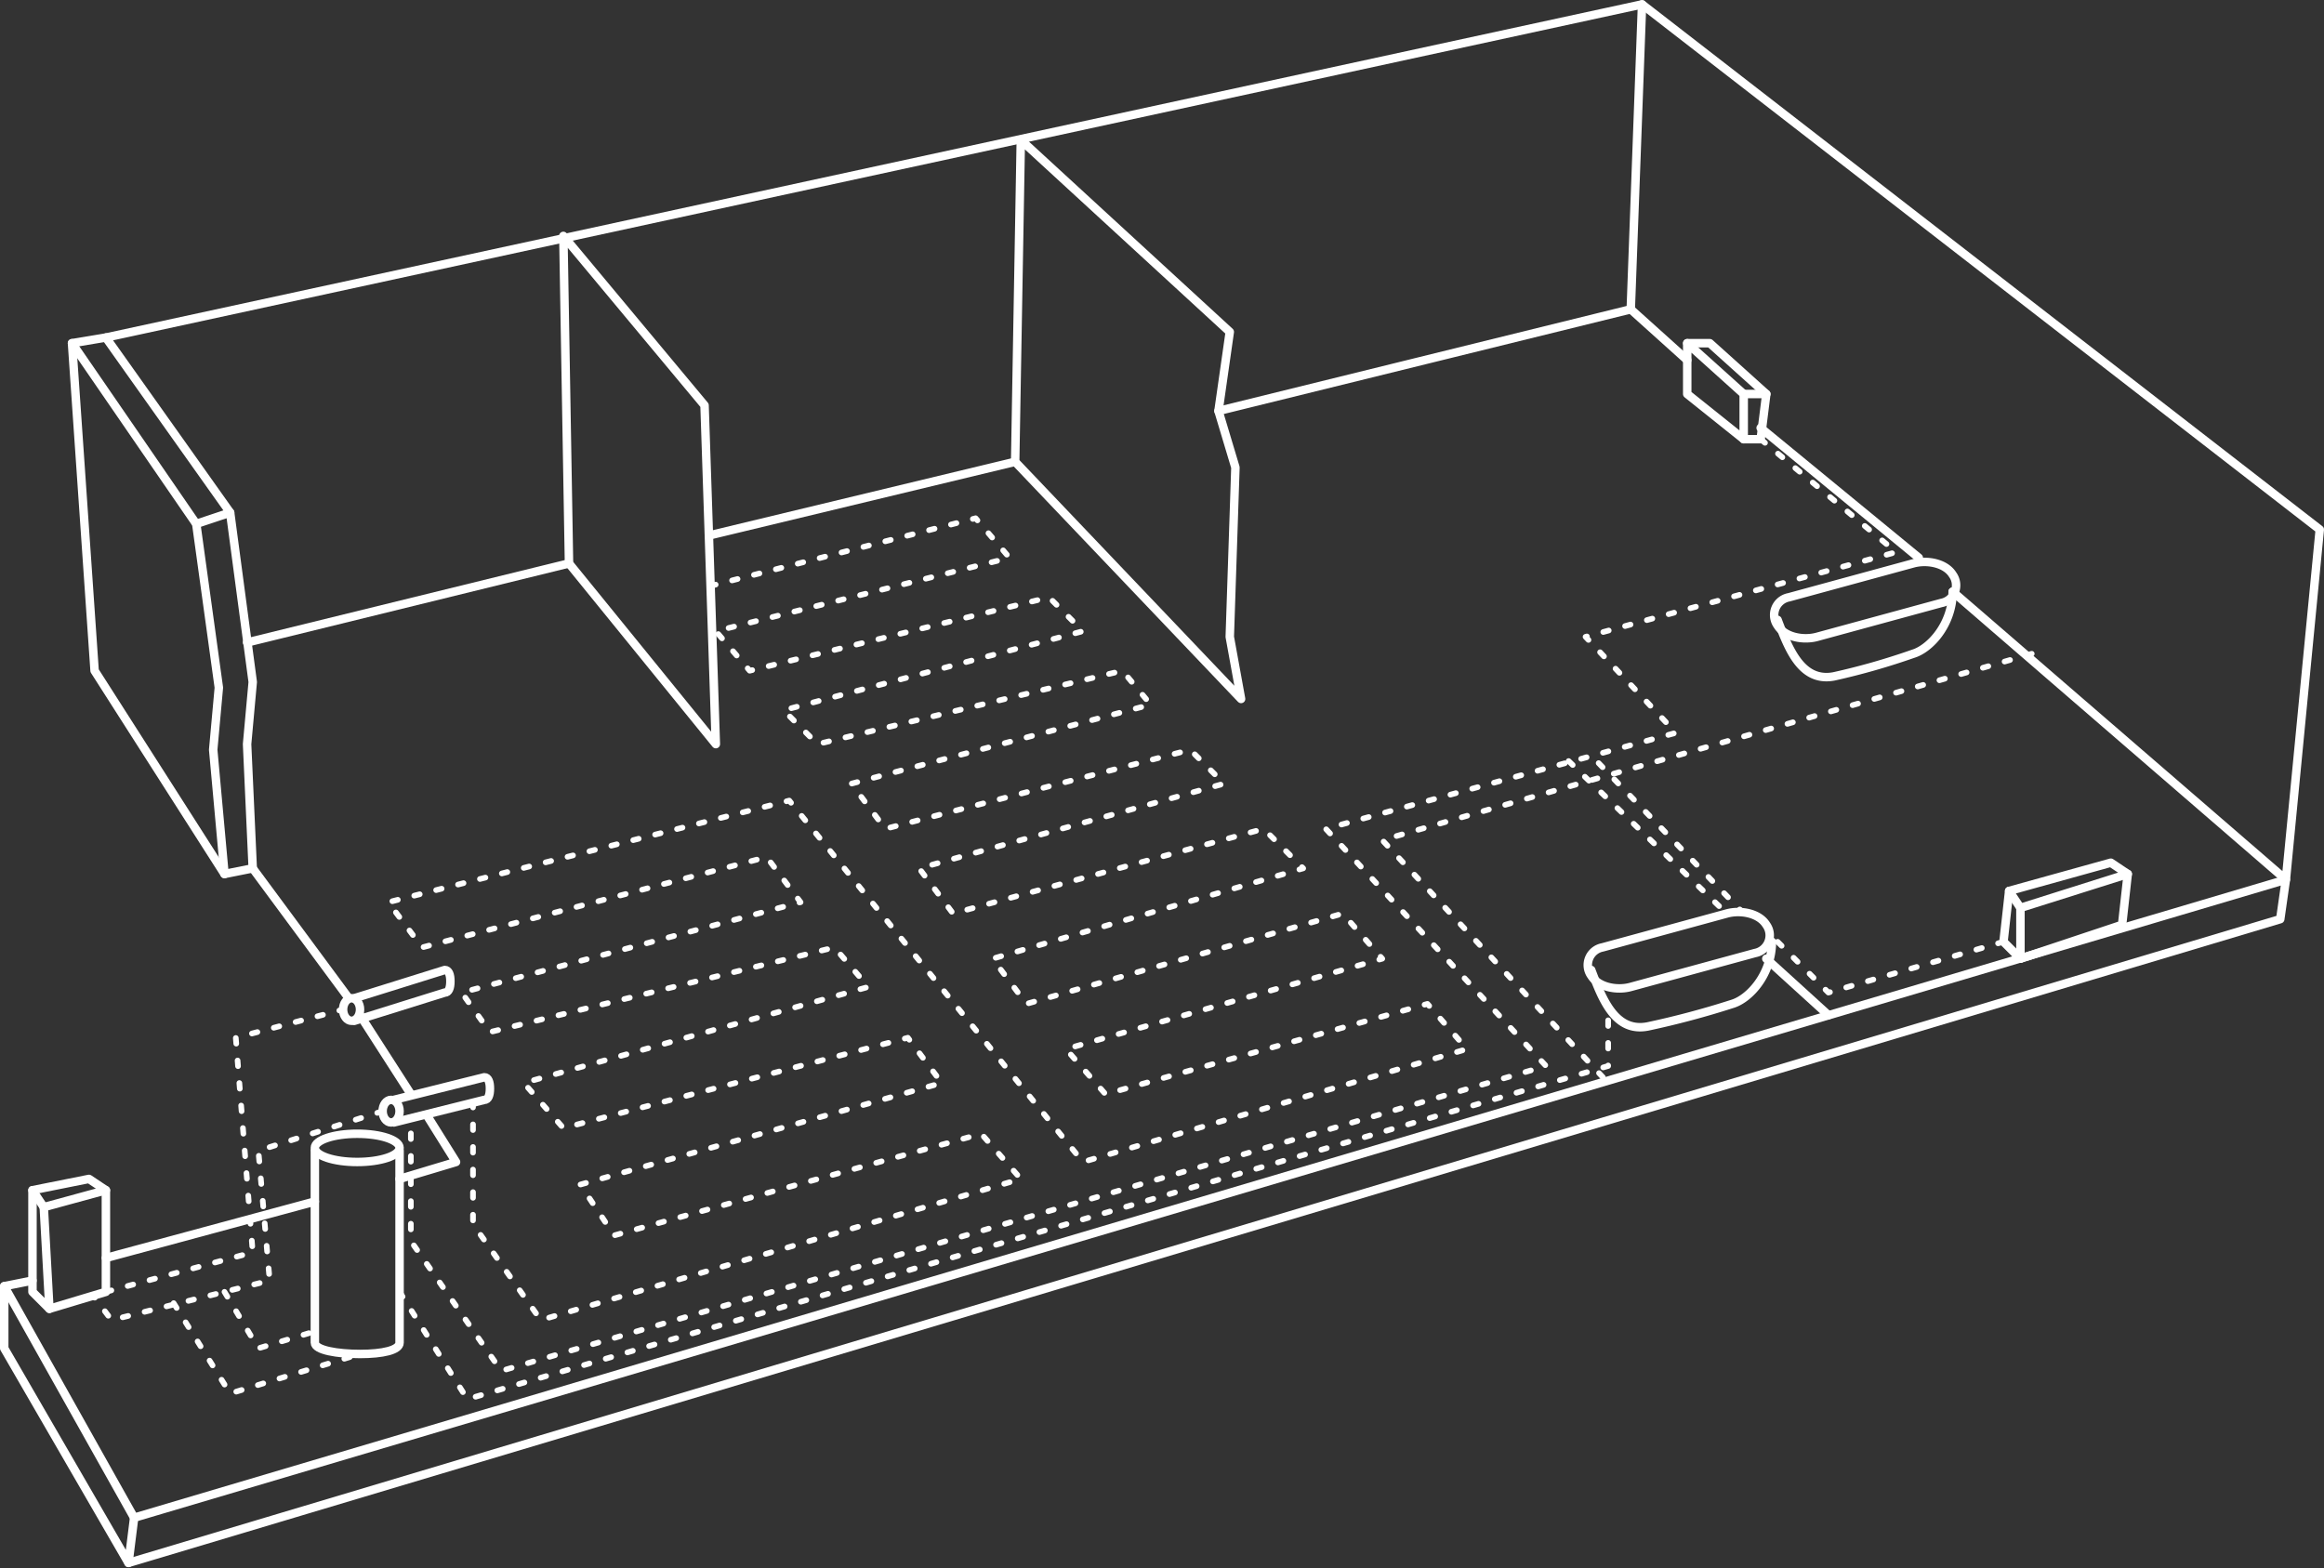 <svg xmlns="http://www.w3.org/2000/svg" width="411.5" height="277.711" viewBox="0 0 411.5 277.711">
  <rect x="0" y="0" width="411.5" height="277.711" fill="#333333" stroke="none"/>
  <g id="Group_287" data-name="Group 287" transform="translate(-1186.75 -4979.723)">
    <g id="Group_286" data-name="Group 286">
      <path id="Path_251" data-name="Path 251" d="M1485.5,5043.5l-10-9-73,18" fill="none" stroke="#fff" stroke-linecap="round" stroke-linejoin="round" stroke-width="1.5"/>
      <line id="Line_148" data-name="Line 148" x1="28" y1="23" transform="translate(1498.5 5055.5)" fill="none" stroke="#fff" stroke-linecap="round" stroke-linejoin="round" stroke-width="1.5"/>
      <path id="Path_252" data-name="Path 252" d="M1199.5,5040.5l22,32,4,29-1,11,2,22,5-1-1-22,1-11-4-30-22-31,272-59,120,93-6,62-59-51" fill="none" stroke="#fff" stroke-linecap="round" stroke-linejoin="round" stroke-width="1.5"/>
      <path id="Path_253" data-name="Path 253" d="M1205.5,5039.5l-6,1,4,58,23,36" fill="none" stroke="#fff" stroke-linecap="round" stroke-linejoin="round" stroke-width="1.5"/>
      <path id="Path_254" data-name="Path 254" d="M1286.5,5021.5l25,30,2,60-26-32Z" fill="none" stroke="#fff" stroke-linecap="round" stroke-linejoin="round" stroke-width="1.5"/>
      <path id="Path_255" data-name="Path 255" d="M1367.5,5004.5l37,34-2,14,3,10-1,30,2,11-40-42Z" fill="none" stroke="#fff" stroke-linecap="round" stroke-linejoin="round" stroke-width="1.5"/>
      <line id="Line_149" data-name="Line 149" x1="2" y2="54" transform="translate(1475.5 4980.5)" fill="none" stroke="#fff" stroke-linecap="round" stroke-linejoin="round" stroke-width="1.5"/>
      <line id="Line_150" data-name="Line 150" x1="17" y1="23" transform="translate(1231.5 5133.5)" fill="none" stroke="#fff" stroke-linecap="round" stroke-linejoin="round" stroke-width="1.5"/>
      <line id="Line_151" data-name="Line 151" x1="9" y1="14" transform="translate(1250.5 5159.5)" fill="none" stroke="#fff" stroke-linecap="round" stroke-linejoin="round" stroke-width="1.5"/>
      <path id="Path_256" data-name="Path 256" d="M1257.5,5188.5l10-3-5-8" fill="none" stroke="#fff" stroke-linecap="round" stroke-linejoin="round" stroke-width="1.5"/>
      <line id="Line_152" data-name="Line 152" y1="10" x2="37" transform="translate(1205.5 5192.5)" fill="none" stroke="#fff" stroke-linecap="round" stroke-linejoin="round" stroke-width="1.5"/>
      <path id="Path_257" data-name="Path 257" d="M1209.5,5256.5l381-114,1-7-381,113-23-41,5-1" fill="none" stroke="#fff" stroke-linecap="round" stroke-linejoin="round" stroke-width="1.5"/>
      <line id="Line_153" data-name="Line 153" y1="13" x2="54" transform="translate(1312.5 5061.5)" fill="none" stroke="#fff" stroke-linecap="round" stroke-linejoin="round" stroke-width="1.5"/>
      <line id="Line_154" data-name="Line 154" x1="57" y2="14" transform="translate(1230.5 5079.5)" fill="none" stroke="#fff" stroke-linecap="round" stroke-linejoin="round" stroke-width="1.5"/>
      <path id="Path_258" data-name="Path 258" d="M1312.5,5083.5l47-12,6,7-52,13,6,7,53-13,6,6-53,14,6,6,54-13,5,6-53,14,6,8,54-14,6,6-54,15,6,8,55-15,7,7-55,16,6,8,56-16,7,8-56,16,7,8,57-16,7,8-68,20-52-64-71,18,6,8,61-16,6,8-60,16,5,7,61-15,6,7-61,17,7,8,61-16,6,8-64,18,6,9,65-18,7,8-85,25-12-17v-22" fill="none" stroke="#fff" stroke-linecap="round" stroke-linejoin="round" stroke-width="1" stroke-dasharray="1 3"/>
      <path id="Path_259" data-name="Path 259" d="M1485.5,5040.5v9l10,8v-8Z" fill="none" stroke="#fff" stroke-linecap="round" stroke-linejoin="round" stroke-width="1.5"/>
      <path id="Path_260" data-name="Path 260" d="M1485.5,5040.5h4l10,9-1,8h-3" fill="none" stroke="#fff" stroke-linecap="round" stroke-linejoin="round" stroke-width="1.5"/>
      <line id="Line_155" data-name="Line 155" x2="4" transform="translate(1495.5 5049.5)" fill="none" stroke="#fff" stroke-linecap="round" stroke-linejoin="round" stroke-width="1.5"/>
      <path id="Path_261" data-name="Path 261" d="M1498.5,5057.5l24,20-55,15,16,17-62,17,39,42-185,54-16-23v-21" fill="none" stroke="#fff" stroke-linecap="round" stroke-linejoin="round" stroke-width="1" stroke-dasharray="1 3"/>
      <ellipse id="Ellipse_4" data-name="Ellipse 4" cx="7.5" cy="2.5" rx="7.5" ry="2.5" transform="translate(1242.5 5180.5)" fill="none" stroke="#fff" stroke-linecap="round" stroke-linejoin="round" stroke-width="1.5"/>
      <path id="Path_262" data-name="Path 262" d="M1242.5,5183.5v34c0,1.336,4.023,2,8,2s7-.664,7-2v-34" fill="none" stroke="#fff" stroke-linecap="round" stroke-linejoin="round" stroke-width="1.5"/>
      <path id="Path_263" data-name="Path 263" d="M1192.5,5190.5l10-2,3,2v18l-10,3-3-3Z" fill="none" stroke="#fff" stroke-linecap="round" stroke-linejoin="round" stroke-width="1.5"/>
      <path id="Path_264" data-name="Path 264" d="M1205.5,5190.5l-11,3,1,18" fill="none" stroke="#fff" stroke-linecap="round" stroke-linejoin="round" stroke-width="1.5"/>
      <line id="Line_156" data-name="Line 156" x1="2" y1="3" transform="translate(1192.5 5190.5)" fill="none" stroke="#fff" stroke-linecap="round" stroke-linejoin="round" stroke-width="1.5"/>
      <path id="Path_265" data-name="Path 265" d="M1562.5,5143.5l1-9-3-2-18,5-1,9,3,3Z" fill="none" stroke="#fff" stroke-linecap="round" stroke-linejoin="round" stroke-width="1.5"/>
      <path id="Path_266" data-name="Path 266" d="M1542.5,5137.5l2,3,19-6" fill="none" stroke="#fff" stroke-linecap="round" stroke-linejoin="round" stroke-width="1.5"/>
      <line id="Line_157" data-name="Line 157" y1="9" transform="translate(1544.5 5140.5)" fill="none" stroke="#fff" stroke-linecap="round" stroke-linejoin="round" stroke-width="1.5"/>
      <line id="Line_158" data-name="Line 158" x1="27" y1="28" transform="translate(1468.5 5113.5)" stroke-dasharray="1 3" stroke="#fff" stroke-linecap="round" stroke-linejoin="round" stroke-width="1" fill="none"/>
      <path id="Path_267" data-name="Path 267" d="M1541.5,5146.5l-31,9-10-10" fill="none" stroke="#fff" stroke-linecap="round" stroke-linejoin="round" stroke-width="1" stroke-dasharray="1 3"/>
      <g id="Group_282" data-name="Group 282">
        <path id="Path_268" data-name="Path 268" d="M1508.5,5092.5l22-6a3.183,3.183,0,0,0,2-5h0c-1.305-2.1-4.615-2.661-7-2l-22,6a3.183,3.183,0,0,0-2,5h0C1502.805,5092.6,1506.116,5093.16,1508.5,5092.5Z" fill="none" stroke="#fff" stroke-linecap="round" stroke-linejoin="round" stroke-width="1.5"/>
        <path id="Path_269" data-name="Path 269" d="M1501.5,5089.5c1.913,5.011,4.155,11.122,10,10a121.886,121.886,0,0,0,14-4c2.952-.885,6.946-5.124,7-11" fill="none" stroke="#fff" stroke-linecap="round" stroke-linejoin="round" stroke-width="1.5"/>
      </g>
      <g id="Group_283" data-name="Group 283">
        <path id="Path_270" data-name="Path 270" d="M1475.5,5154.5l22-6a3.183,3.183,0,0,0,2-5h0c-1.305-2.1-4.615-2.661-7-2l-22,6a3.183,3.183,0,0,0-2,5h0C1469.805,5154.6,1473.116,5155.161,1475.5,5154.5Z" fill="none" stroke="#fff" stroke-linecap="round" stroke-linejoin="round" stroke-width="1.5"/>
        <path id="Path_271" data-name="Path 271" d="M1468.5,5151.5c1.913,5.011,4.155,11.122,10,10a152.286,152.286,0,0,0,15-4c2.952-.885,6.946-5.124,7-11" fill="none" stroke="#fff" stroke-linecap="round" stroke-linejoin="round" stroke-width="1.5"/>
      </g>
      <line id="Line_159" data-name="Line 159" y1="2" x2="6" transform="translate(1221.5 5070.5)" fill="none" stroke="#fff" stroke-linecap="round" stroke-linejoin="round" stroke-width="1.5"/>
      <line id="Line_160" data-name="Line 160" x2="28" y2="27" transform="translate(1464.5 5114.5)" stroke-dasharray="1 3" stroke="#fff" stroke-linecap="round" stroke-linejoin="round" stroke-width="1" fill="none"/>
      <line id="Line_161" data-name="Line 161" x2="11" y2="10" transform="translate(1499.5 5149.5)" fill="none" stroke="#fff" stroke-linecap="round" stroke-linejoin="round" stroke-width="1.5"/>
      <path id="Path_272" data-name="Path 272" d="M1546.5,5095.5l-115,33,40,43" fill="none" stroke="#fff" stroke-linecap="round" stroke-linejoin="round" stroke-width="1" stroke-dasharray="1 3"/>
      <path id="Path_273" data-name="Path 273" d="M1254.5,5176.5l-22,7,2,23-28,7-3-4" fill="none" stroke="#fff" stroke-linecap="round" stroke-linejoin="round" stroke-width="1" stroke-dasharray="1 3"/>
      <path id="Path_274" data-name="Path 274" d="M1205.5,5208.5l26-7-3-38,19-5" fill="none" stroke="#fff" stroke-linecap="round" stroke-linejoin="round" stroke-width="1" stroke-dasharray="1 3"/>
      <path id="Path_275" data-name="Path 275" d="M1226.5,5208.5l6,10,10-3" fill="none" stroke="#fff" stroke-linecap="round" stroke-linejoin="round" stroke-width="1" stroke-dasharray="1 3"/>
      <path id="Path_276" data-name="Path 276" d="M1217.5,5210.5l10,16,23-7" fill="none" stroke="#fff" stroke-linecap="round" stroke-linejoin="round" stroke-width="1" stroke-dasharray="1 3"/>
      <path id="Path_277" data-name="Path 277" d="M1257.5,5208.5l12,19,202-59v-11" fill="none" stroke="#fff" stroke-linecap="round" stroke-linejoin="round" stroke-width="1" stroke-dasharray="1 3"/>
      <g id="Group_284" data-name="Group 284">
        <ellipse id="Ellipse_5" data-name="Ellipse 5" cx="1.5" cy="2" rx="1.5" ry="2" transform="translate(1247.5 5156.5)" fill="none" stroke="#fff" stroke-linecap="round" stroke-linejoin="round" stroke-width="1.5"/>
        <path id="Path_278" data-name="Path 278" d="M1249.5,5156.5l16-5c.715,0,1,.841,1,2s-.285,2-1,2l-16,5" fill="none" stroke="#fff" stroke-linecap="round" stroke-linejoin="round" stroke-width="1.5"/>
      </g>
      <g id="Group_285" data-name="Group 285">
        <ellipse id="Ellipse_6" data-name="Ellipse 6" cx="1.5" cy="2" rx="1.5" ry="2" transform="translate(1254.5 5174.5)" fill="none" stroke="#fff" stroke-linecap="round" stroke-linejoin="round" stroke-width="1.5"/>
        <path id="Path_279" data-name="Path 279" d="M1256.5,5174.5l16-4c.715,0,1,.841,1,2s-.285,2-1,2l-16,4" fill="none" stroke="#fff" stroke-linecap="round" stroke-linejoin="round" stroke-width="1.5"/>
      </g>
    </g>
    <path id="Path_280" data-name="Path 280" d="M1187.5,5207.5v11l22,38,1-8" fill="none" stroke="#fff" stroke-linecap="round" stroke-linejoin="round" stroke-width="1.5"/>
  </g>
</svg>
